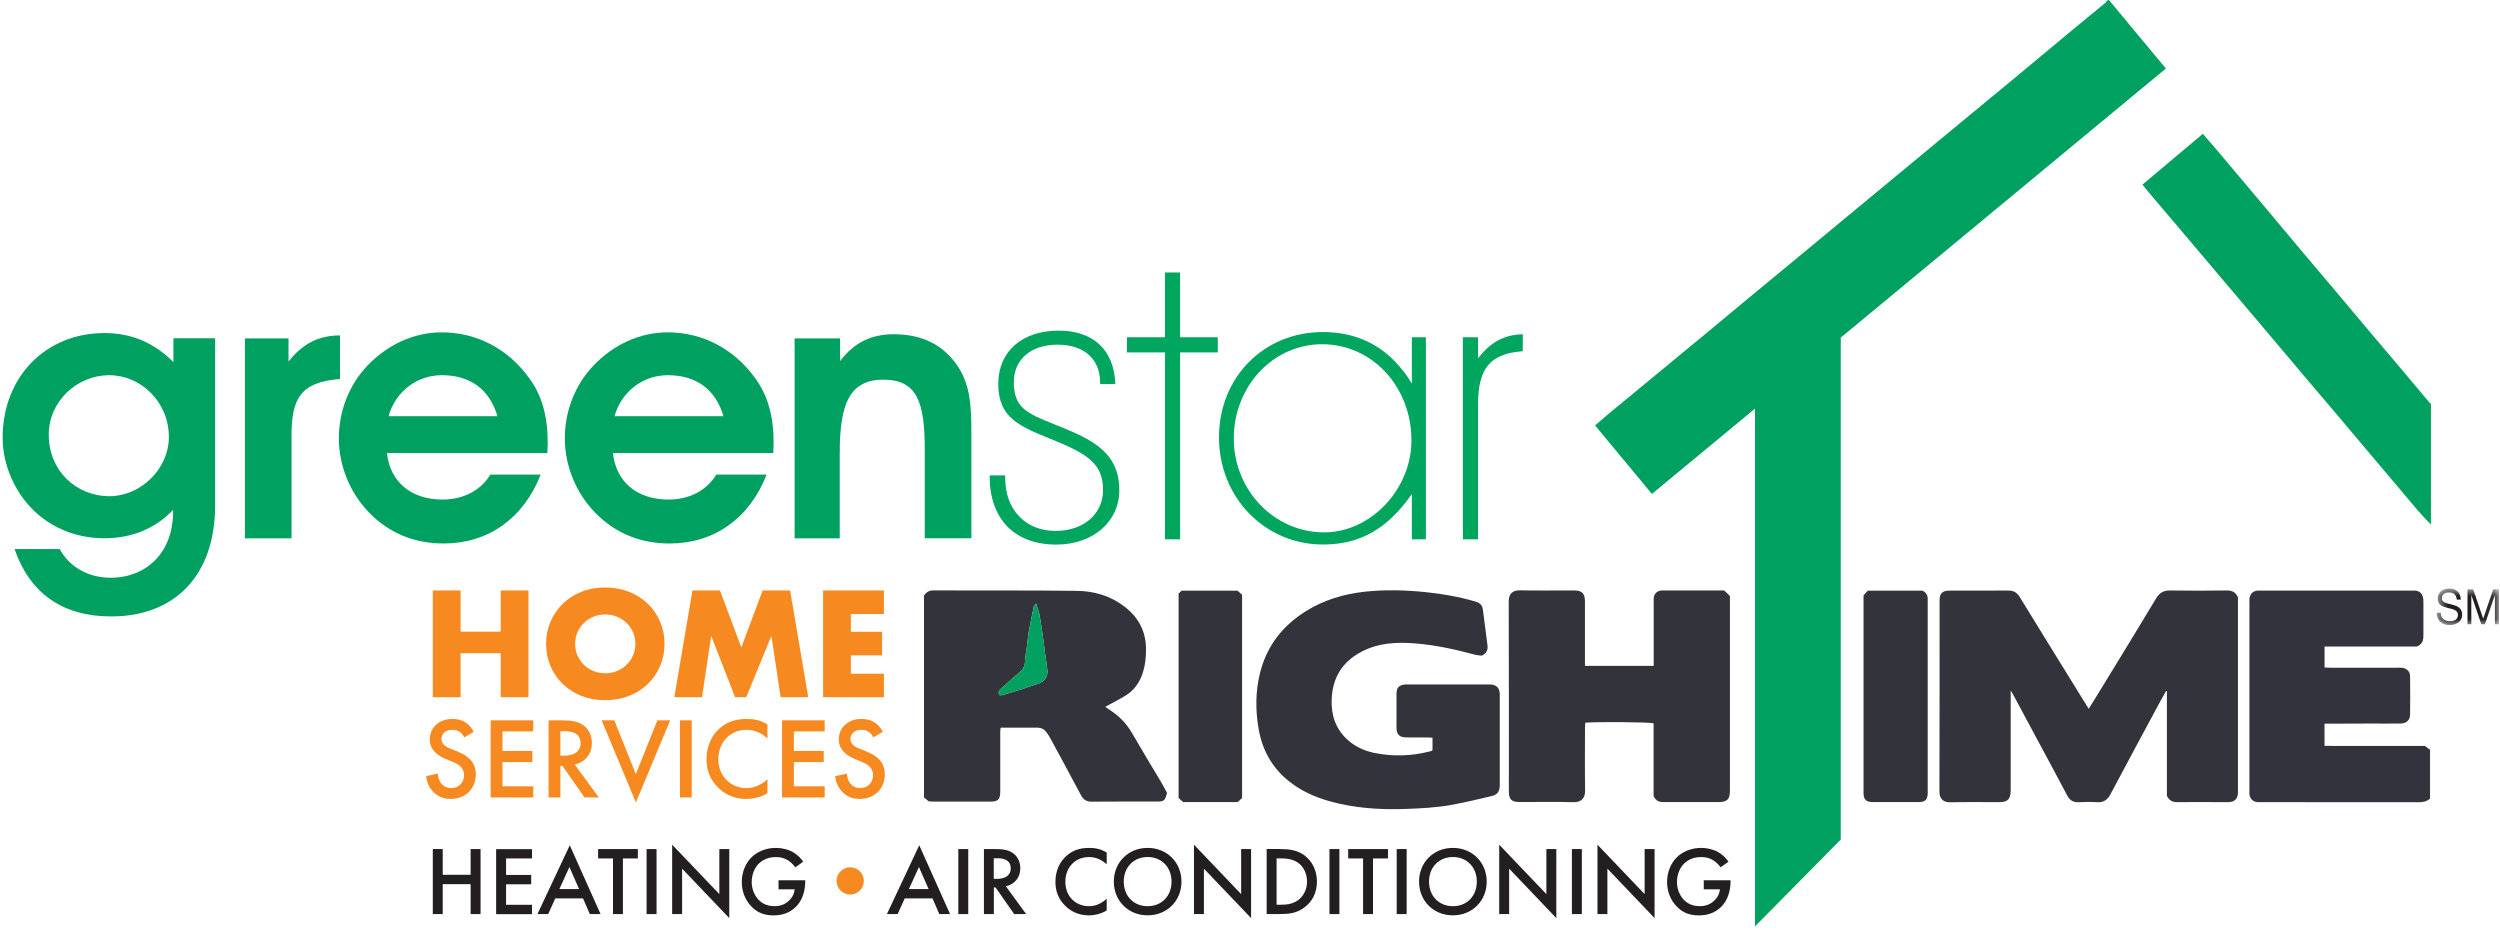 <svg width="216" height="81" viewBox="0 0 216 81" fill="none" xmlns="http://www.w3.org/2000/svg">
<g clip-path="url(#clip0_1378_127630)">
<path d="M182.225 0.016C183.848 1.97 185.476 3.923 187.133 5.919C177.76 13.678 168.408 21.42 159.04 29.171V72.534C156.587 75.016 154.144 77.49 151.632 80.041V35.304C148.628 37.787 145.698 40.214 142.724 42.675C141.092 40.709 139.473 38.759 137.815 36.759C138.217 36.413 138.584 36.085 138.965 35.769C140.332 34.639 141.699 33.513 143.066 32.383C144.463 31.231 145.86 30.079 147.253 28.927C148.59 27.818 149.927 26.705 151.264 25.596C152.657 24.444 154.054 23.293 155.451 22.141C156.762 21.058 158.07 19.97 159.381 18.882C160.817 17.696 162.256 16.511 163.688 15.32C165.191 14.075 166.695 12.829 168.199 11.584C170.036 10.066 171.873 8.551 173.71 7.033C175.517 5.536 177.32 4.03 179.123 2.533C180.033 1.778 180.951 1.035 181.861 0.28C181.955 0.204 182.032 0.101 182.113 0.012H182.22L182.225 0.016Z" fill="#00A160"/>
<path d="M79.821 51.464C80.013 51.187 80.244 51.012 80.616 51.012C84.764 51.025 88.912 50.999 93.061 51.05C94.547 51.067 95.962 51.489 97.171 52.419C98.38 53.353 99.02 54.569 99.016 56.117C99.016 56.804 98.948 57.474 98.738 58.127C98.474 58.95 97.999 59.641 97.252 60.097C96.692 60.438 96.103 60.737 95.5 61.066C95.56 61.112 95.645 61.185 95.739 61.245C96.611 61.778 97.311 62.469 97.824 63.365C98.653 64.806 99.52 66.227 100.37 67.656C100.541 67.946 100.691 68.249 100.832 68.509C100.648 69.195 100.575 69.255 99.93 69.255C98.063 69.255 96.197 69.247 94.329 69.264C93.872 69.264 93.603 69.097 93.394 68.701C92.518 67.041 91.617 65.395 90.724 63.744C90.63 63.574 90.523 63.407 90.403 63.254C90.207 62.993 89.946 62.865 89.617 62.87C88.575 62.874 87.537 62.87 86.452 62.87C86.439 63.006 86.422 63.143 86.422 63.279C86.422 64.981 86.422 66.687 86.422 68.389C86.422 69.063 86.234 69.26 85.572 69.26C83.935 69.26 82.303 69.26 80.667 69.26C80.526 69.26 80.381 69.242 80.244 69.238C80.099 69.119 79.966 69.012 79.834 68.901V51.464H79.821ZM89.848 59.018C90.352 58.762 90.57 58.37 90.485 57.824C90.365 57.039 90.275 56.245 90.168 55.461C90.062 54.693 89.959 53.921 89.822 53.153C89.767 52.833 89.634 52.526 89.51 52.133C89.404 52.296 89.331 52.36 89.314 52.436C89.165 53.161 89.011 53.887 88.882 54.616C88.81 55.017 88.789 55.426 88.733 55.827C88.677 56.267 88.571 56.702 88.562 57.141C88.554 57.581 88.366 57.866 88.041 58.131C87.503 58.57 86.994 59.048 86.477 59.509C86.323 59.645 86.212 59.803 86.341 60.063C86.409 60.063 86.499 60.084 86.58 60.063C87.174 59.888 87.767 59.713 88.353 59.526C88.853 59.364 89.348 59.189 89.848 59.018Z" fill="#33333B"/>
<path d="M209.96 68.998C209.665 69.258 209.323 69.313 208.935 69.313C204.428 69.305 199.916 69.305 195.409 69.305C195.285 69.305 195.157 69.313 195.033 69.305C194.644 69.266 194.384 68.998 194.35 68.605C194.341 68.516 194.35 68.426 194.35 68.337V52.034C194.35 51.927 194.341 51.816 194.35 51.71C194.396 51.322 194.67 51.057 195.054 51.027C195.178 51.019 195.306 51.027 195.43 51.027H208.311C208.435 51.027 208.563 51.019 208.687 51.027C209.046 51.066 209.272 51.266 209.349 51.624C209.375 51.744 209.383 51.872 209.383 51.995C209.383 52.964 209.383 53.932 209.383 54.9C209.383 55.301 209.311 55.655 208.824 55.86H200.843V57.669C200.997 57.677 201.151 57.69 201.309 57.69C203.231 57.69 205.154 57.69 207.076 57.69C207.222 57.69 207.362 57.681 207.508 57.694C207.926 57.728 208.225 58.001 208.23 58.415C208.247 59.528 208.247 60.637 208.23 61.751C208.221 62.237 207.905 62.51 207.38 62.514C206.482 62.523 205.585 62.514 204.684 62.514C203.518 62.514 202.347 62.523 201.181 62.527C201.078 62.527 200.971 62.527 200.839 62.527V64.442C201.394 64.455 201.962 64.442 202.531 64.446C203.125 64.446 203.718 64.446 204.308 64.446H209.507C209.678 64.574 209.819 64.681 209.956 64.783V68.981L209.96 68.998Z" fill="#33333E"/>
<path d="M210.037 45.328C209.661 44.927 209.272 44.539 208.918 44.125C207.79 42.803 206.675 41.472 205.555 40.145C204.308 38.665 203.065 37.185 201.813 35.709C200.933 34.669 200.049 33.636 199.168 32.596C197.895 31.09 196.631 29.584 195.358 28.078C194.294 26.82 193.226 25.566 192.162 24.308C190.842 22.751 189.526 21.19 188.206 19.628C187.339 18.605 186.467 17.581 185.596 16.557C185.433 16.37 185.284 16.174 185.104 15.952C186.843 14.489 188.569 13.043 190.325 11.562C190.748 12.049 191.15 12.501 191.538 12.962C192.82 14.48 194.102 16.003 195.379 17.526C196.575 18.95 197.771 20.384 198.968 21.808C199.831 22.836 200.706 23.86 201.569 24.884C202.608 26.116 203.641 27.353 204.68 28.586C205.521 29.588 206.367 30.582 207.213 31.58C208.114 32.647 209.012 33.717 209.909 34.788C209.943 34.826 209.99 34.852 210.033 34.886V45.328H210.037Z" fill="#00A160"/>
<path d="M173.724 59.662V68.01C173.724 68.116 173.724 68.223 173.724 68.334C173.706 69.059 173.459 69.302 172.745 69.306C171.327 69.306 169.904 69.285 168.49 69.319C167.935 69.332 167.567 69.025 167.567 68.419C167.584 62.912 167.576 57.406 167.58 51.899C167.58 51.259 167.811 51.029 168.456 51.029C170.143 51.024 171.835 51.033 173.523 51.024C173.967 51.024 174.262 51.187 174.493 51.562C175.949 53.942 177.419 56.314 178.884 58.69C179.401 59.526 179.918 60.361 180.465 61.245C180.961 60.443 181.435 59.675 181.905 58.907C183.37 56.51 184.84 54.113 186.284 51.707C186.574 51.221 186.925 51.007 187.497 51.016C189.129 51.046 190.765 51.037 192.401 51.016C192.824 51.016 193.136 51.127 193.358 51.6V68.253C193.358 68.342 193.358 68.432 193.358 68.521C193.337 69.008 193.072 69.285 192.589 69.302C192.158 69.315 191.726 69.302 191.295 69.302C190.235 69.302 189.176 69.293 188.116 69.306C187.715 69.311 187.42 69.178 187.219 68.76V59.722C187.198 59.713 187.172 59.705 187.151 59.696C186.963 60.037 186.766 60.374 186.583 60.716C185.169 63.347 183.75 65.971 182.353 68.611C182.084 69.119 181.738 69.353 181.157 69.311C180.64 69.272 180.115 69.285 179.594 69.311C179.124 69.332 178.825 69.144 178.607 68.73C177.782 67.165 176.94 65.608 176.103 64.051C175.385 62.712 174.663 61.373 173.946 60.033C173.899 59.944 173.843 59.858 173.728 59.662H173.724Z" fill="#33333B"/>
<path d="M128.032 56.649C127.874 56.627 127.643 56.623 127.421 56.563C125.691 56.094 123.944 55.714 122.154 55.582C120.603 55.467 119.069 55.557 117.651 56.299C115.993 57.16 115.139 58.53 115.058 60.385C114.998 61.737 115.37 62.936 116.386 63.879C117.057 64.501 117.864 64.872 118.762 65.056C120.389 65.384 122 65.325 123.602 64.906C123.653 64.894 123.696 64.86 123.769 64.826V63.738C123.636 63.729 123.499 63.717 123.363 63.717C122.735 63.717 122.107 63.725 121.479 63.712C120.902 63.699 120.663 63.452 120.658 62.885C120.654 61.899 120.654 60.914 120.658 59.925C120.658 59.408 120.885 59.182 121.402 59.14C121.509 59.131 121.615 59.14 121.726 59.14H128.459C128.583 59.14 128.711 59.131 128.835 59.14C129.305 59.191 129.536 59.43 129.579 59.903C129.587 59.993 129.579 60.082 129.579 60.172V67.705C129.579 67.777 129.579 67.85 129.579 67.918C129.549 68.396 129.374 68.66 128.908 68.771C127.763 69.044 126.614 69.321 125.452 69.535C124.127 69.778 122.786 69.842 121.44 69.893C119.206 69.974 117.006 69.825 114.848 69.219C113.545 68.852 112.328 68.293 111.277 67.427C109.858 66.263 109.042 64.736 108.739 62.949C108.466 61.349 108.47 59.737 108.863 58.154C109.444 55.812 110.82 54.047 112.862 52.784C114.391 51.837 116.079 51.334 117.86 51.129C119.633 50.929 121.41 50.98 123.175 51.159C124.636 51.308 126.08 51.564 127.494 51.978C127.874 52.089 128.075 52.298 128.122 52.677C128.254 53.705 128.391 54.733 128.519 55.761C128.566 56.132 128.455 56.435 128.028 56.653L128.032 56.649Z" fill="#33333B"/>
<path d="M142.879 57.539C142.879 55.692 142.879 53.901 142.879 52.109C142.879 51.964 142.87 51.824 142.879 51.678C142.908 51.324 143.131 51.086 143.481 51.026C143.532 51.017 143.588 51.017 143.643 51.017C145.403 51.017 147.163 51.017 148.975 51.017C149.129 51.167 149.304 51.337 149.466 51.495V68.322C149.466 69.052 149.227 69.295 148.509 69.299C147.719 69.299 146.929 69.299 146.138 69.299C145.348 69.299 144.523 69.291 143.712 69.299C143.331 69.308 143.049 69.18 142.87 68.77V62.492C142.447 62.389 138.111 62.351 136.97 62.44C136.962 62.59 136.944 62.743 136.944 62.897C136.944 64.705 136.923 66.518 136.953 68.331C136.962 68.92 136.637 69.325 135.979 69.308C134.415 69.269 132.856 69.295 131.292 69.295C130.588 69.295 130.365 69.073 130.365 68.365C130.365 62.897 130.374 57.428 130.353 51.96C130.353 51.329 130.664 50.987 131.335 51.005C132.877 51.034 134.424 51.013 135.966 51.013C136.692 51.013 136.936 51.256 136.94 51.968C136.94 53.636 136.94 55.304 136.94 56.972V57.531H142.87L142.879 57.539Z" fill="#33333B"/>
<path d="M107.317 68.942C107.184 69.065 107.056 69.189 106.945 69.296H102.22C102.113 69.202 101.972 69.074 101.831 68.946V51.283C101.882 51.231 102.019 51.099 102.083 51.035H106.923C107.035 51.133 107.18 51.261 107.317 51.385V68.942Z" fill="#33333B"/>
<path d="M166.106 51.04C166.448 51.202 166.564 51.462 166.555 51.795C166.555 51.884 166.555 51.974 166.555 52.063V68.243C166.555 68.366 166.559 68.494 166.555 68.618C166.517 69.091 166.312 69.292 165.837 69.296C164.974 69.305 164.116 69.296 163.253 69.296C162.749 69.296 162.249 69.305 161.745 69.296C161.236 69.287 161.031 69.079 161.01 68.579C161.01 68.473 161.01 68.366 161.01 68.255V51.432C161.146 51.287 161.266 51.159 161.386 51.031H166.115L166.106 51.04Z" fill="#33333B"/>
<path d="M89.848 59.017C89.348 59.188 88.852 59.367 88.352 59.525C87.763 59.713 87.169 59.888 86.579 60.062C86.503 60.084 86.409 60.062 86.34 60.062C86.212 59.802 86.323 59.644 86.477 59.508C86.994 59.043 87.502 58.569 88.041 58.13C88.37 57.866 88.553 57.58 88.562 57.141C88.57 56.701 88.673 56.266 88.733 55.827C88.784 55.422 88.81 55.016 88.882 54.615C89.01 53.886 89.164 53.161 89.314 52.436C89.331 52.359 89.403 52.295 89.51 52.133C89.634 52.525 89.766 52.832 89.822 53.152C89.959 53.916 90.061 54.688 90.168 55.46C90.279 56.249 90.369 57.038 90.484 57.823C90.565 58.369 90.352 58.761 89.848 59.017Z" fill="#00A160"/>
<path d="M18.588 29.23V43.643C18.588 49.755 15.077 53.261 9.6 53.261C5.409 53.261 2.576 51.265 1.256 47.439H5.157C5.994 48.983 7.639 49.917 9.54 49.917C12.667 49.917 14.953 47.729 14.953 44.223V44.061C13.372 45.703 11.343 46.505 9.023 46.505C6.703 46.505 4.61 45.699 2.999 44.188C1.26 42.551 0.227 40.136 0.227 37.82C0.227 32.608 3.901 28.777 9.023 28.777C11.377 28.777 13.308 29.613 14.983 31.285V29.225H18.593L18.588 29.23ZM9.467 42.87C12.142 42.87 14.59 40.52 14.59 37.756C14.59 34.732 12.171 32.416 9.433 32.416C6.695 32.416 4.212 34.634 4.212 37.564C4.212 40.652 6.562 42.87 9.463 42.87H9.467Z" fill="#00A160"/>
<path d="M25.189 37.695V46.512H21.16V29.236H24.928V31.233C26.12 29.723 27.504 28.98 29.375 28.98V32.747C25.928 33.003 25.184 34.483 25.184 37.699L25.189 37.695Z" fill="#00A160"/>
<path d="M38.24 43.162C40.013 43.162 41.526 42.39 42.363 41.008H46.712C45.23 44.804 42.166 46.958 38.334 46.958C35.788 46.958 33.596 46.058 31.858 44.254C30.213 42.548 29.277 40.202 29.277 37.886C29.277 35.569 30.115 33.317 31.725 31.611C33.498 29.747 35.784 28.715 38.172 28.715C41.167 28.715 43.875 30.131 45.678 32.609C46.84 34.153 47.323 35.987 47.323 38.27C47.323 38.56 47.289 38.85 47.289 39.14H33.434C33.691 41.618 35.498 43.162 38.236 43.162H38.24ZM38.176 32.417C36.049 32.417 34.182 33.799 33.571 35.958H42.978C42.303 33.642 40.624 32.417 38.176 32.417Z" fill="#00A160"/>
<path d="M57.764 43.162C59.537 43.162 61.049 42.39 61.886 41.008H66.236C64.753 44.804 61.69 46.958 57.858 46.958C55.312 46.958 53.124 46.058 51.381 44.254C49.736 42.548 48.801 40.202 48.801 37.886C48.801 35.569 49.638 33.317 51.249 31.611C53.022 29.747 55.307 28.715 57.691 28.715C60.686 28.715 63.395 30.131 65.197 32.609C66.355 34.153 66.842 35.987 66.842 38.27C66.842 38.56 66.812 38.85 66.812 39.14H52.958C53.214 41.618 55.021 43.162 57.76 43.162H57.764ZM57.7 32.417C55.576 32.417 53.705 33.799 53.094 35.958H62.506C61.827 33.642 60.152 32.417 57.704 32.417H57.7Z" fill="#00A160"/>
<path d="M72.584 31.195C73.776 29.617 75.258 28.879 77.223 28.879C79.735 28.879 81.572 29.843 82.798 31.711C83.828 33.319 83.926 35.119 83.926 37.371V46.508H79.898V38.852C79.898 34.765 79.252 32.803 76.322 32.803C73.391 32.803 72.554 34.927 72.554 39.112V46.512H68.653V29.237H72.584V31.199V31.195Z" fill="#00A160"/>
<path d="M92.984 37.451C92.284 37.136 91.643 36.88 91.079 36.654C88.755 35.72 87.593 35.246 87.593 33.032C87.593 31.053 89.075 29.778 91.369 29.778C93.663 29.778 95.047 31.023 95.047 33.032V33.186H96.363V33.092C96.227 30.217 94.445 28.566 91.468 28.566C88.302 28.566 86.251 30.371 86.251 33.16C86.251 36.108 88.033 36.82 90.98 38.006C94.031 39.243 95.304 40.117 95.304 42.331C95.304 44.417 93.616 45.871 91.207 45.871C88.601 45.871 86.849 44.037 86.849 41.299V41.077H85.508V41.171C85.508 44.852 87.661 47.053 91.271 47.053C94.419 47.053 96.709 45.078 96.709 42.365C96.709 40.079 95.629 38.658 92.984 37.456V37.451Z" fill="#00A65D"/>
<path d="M101.96 23.543H100.652V29.139H97.367V30.449H100.652V46.598H101.96V30.449H105.215V29.139H101.96V23.543Z" fill="#00A65D"/>
<path d="M121.983 33.141C120.197 30.185 117.617 28.688 114.306 28.688C109.188 28.688 105.321 32.599 105.321 37.786C105.321 42.973 109.269 47.046 114.306 47.046C117.505 47.046 119.885 45.698 121.983 42.683V46.598H123.196V29.14H121.983V33.141ZM114.404 45.997C110.098 45.997 106.599 42.358 106.599 37.884C106.599 33.409 109.957 29.741 114.242 29.741C118.527 29.741 121.949 33.388 121.949 38.046C121.949 42.282 118.424 45.997 114.404 45.997Z" fill="#00A65D"/>
<path d="M131.475 28.883C129.929 28.943 128.784 29.566 127.703 30.956V29.139H126.392V46.598H127.703V34.957C127.703 31.835 128.728 30.585 131.488 30.351L131.569 30.342V28.879H131.475V28.883Z" fill="#00A65D"/>
<path d="M40.932 63.235C40.791 62.953 40.603 62.727 40.424 62.565C40.214 62.386 39.804 62.117 39.082 62.117C37.831 62.117 37.13 62.975 37.13 63.875C37.13 64.873 37.942 65.333 38.488 65.564L39.129 65.832C39.569 66.012 40.09 66.293 40.09 66.971C40.09 67.65 39.612 68.089 38.988 68.089C38.587 68.089 38.309 67.927 38.117 67.688C37.954 67.479 37.835 67.168 37.835 66.839L36.822 67.057C36.861 67.517 37.023 67.957 37.382 68.358C37.724 68.737 38.181 69.027 38.954 69.027C40.206 69.027 41.107 68.157 41.107 66.89C41.107 66.131 40.766 65.431 39.535 64.932L38.864 64.664C38.215 64.403 38.142 64.054 38.142 63.853C38.142 63.422 38.463 63.056 39.082 63.056C39.373 63.056 39.591 63.124 39.804 63.294C39.954 63.422 40.044 63.563 40.103 63.712L40.923 63.235H40.932ZM46.076 62.237H42.393V68.899H46.076V67.94H43.414V65.841H45.995V64.881H43.414V63.192H46.076V62.232V62.237ZM47.396 62.237V68.899H48.417V66.174H48.596L50.506 68.899H51.736L49.656 66.054C50.544 65.854 51.138 65.154 51.138 64.195C51.138 63.904 51.078 63.115 50.348 62.625C49.916 62.335 49.4 62.237 48.588 62.237H47.396ZM48.417 63.175H48.767C49.267 63.175 50.16 63.265 50.16 64.203C50.16 65.261 49.019 65.291 48.737 65.291H48.417V63.175ZM51.98 62.237L54.941 69.33L57.901 62.237H56.799L54.936 66.882L53.074 62.237H51.971H51.98ZM58.743 62.237V68.899H59.764V62.237H58.743ZM66.309 62.595C65.728 62.224 65.138 62.117 64.527 62.117C63.609 62.117 62.806 62.339 62.114 62.987C61.554 63.516 61.041 64.365 61.041 65.594C61.041 66.532 61.332 67.381 62.114 68.11C62.502 68.481 63.263 69.031 64.476 69.031C64.937 69.031 65.638 68.933 66.309 68.532V67.325C65.928 67.684 65.309 68.093 64.506 68.093C63.083 68.093 62.062 67.005 62.062 65.594C62.062 64.182 63.045 63.056 64.493 63.056C64.873 63.056 65.565 63.124 66.305 63.794V62.595H66.309ZM71.252 62.237H67.569V68.899H71.252V67.94H68.59V65.841H71.17V64.881H68.59V63.192H71.252V62.232V62.237ZM76.276 63.235C76.135 62.953 75.947 62.727 75.763 62.565C75.554 62.386 75.144 62.117 74.422 62.117C73.17 62.117 72.469 62.975 72.469 63.875C72.469 64.873 73.281 65.333 73.828 65.564L74.469 65.832C74.909 66.012 75.43 66.293 75.43 66.971C75.43 67.65 74.951 68.089 74.328 68.089C73.926 68.089 73.648 67.927 73.456 67.688C73.294 67.479 73.174 67.168 73.174 66.839L72.162 67.057C72.2 67.517 72.362 67.957 72.721 68.358C73.063 68.737 73.52 69.027 74.293 69.027C75.545 69.027 76.447 68.157 76.447 66.89C76.447 66.131 76.105 65.431 74.874 64.932L74.204 64.664C73.554 64.403 73.482 64.054 73.482 63.853C73.482 63.422 73.802 63.056 74.422 63.056C74.712 63.056 74.93 63.124 75.144 63.294C75.293 63.422 75.383 63.563 75.443 63.712L76.263 63.235H76.276Z" fill="#F6891F"/>
<path d="M39.795 51.018H37.395V60.24H39.795V56.435H43.26V60.24H45.661V51.018H43.26V54.575H39.795V51.018ZM49.899 54.614C50.04 54.302 50.224 54.034 50.463 53.808C50.698 53.582 50.976 53.402 51.288 53.274C51.604 53.147 51.933 53.087 52.287 53.087C52.642 53.087 52.971 53.151 53.287 53.274C53.603 53.402 53.877 53.577 54.12 53.808C54.359 54.038 54.551 54.307 54.688 54.614C54.825 54.925 54.898 55.262 54.898 55.629C54.898 55.996 54.829 56.333 54.688 56.644C54.551 56.956 54.359 57.224 54.12 57.45C53.881 57.681 53.603 57.856 53.287 57.983C52.971 58.111 52.638 58.171 52.287 58.171C51.937 58.171 51.604 58.107 51.288 57.983C50.971 57.856 50.698 57.681 50.463 57.45C50.228 57.22 50.04 56.951 49.899 56.644C49.762 56.333 49.69 55.996 49.69 55.629C49.69 55.262 49.758 54.925 49.899 54.614ZM47.562 57.544C47.814 58.137 48.165 58.653 48.617 59.093C49.066 59.532 49.604 59.877 50.228 60.125C50.852 60.372 51.54 60.496 52.292 60.496C53.044 60.496 53.718 60.372 54.351 60.125C54.979 59.877 55.521 59.532 55.974 59.093C56.427 58.653 56.782 58.137 57.034 57.544C57.286 56.951 57.414 56.316 57.414 55.629C57.414 54.942 57.286 54.307 57.034 53.714C56.782 53.121 56.427 52.609 55.974 52.165C55.521 51.726 54.979 51.381 54.351 51.133C53.723 50.886 53.035 50.758 52.292 50.758C51.548 50.758 50.852 50.882 50.228 51.133C49.604 51.381 49.066 51.726 48.617 52.165C48.169 52.605 47.819 53.121 47.562 53.714C47.31 54.307 47.182 54.942 47.182 55.629C47.182 56.316 47.31 56.951 47.562 57.544ZM60.652 60.24L61.447 54.934L63.514 60.24H64.472L66.65 54.934L67.445 60.24H69.833L68.265 51.018H65.89L64.053 55.936L62.203 51.018H59.828L58.26 60.24H60.648H60.652ZM76.37 51.018H71.115V60.24H76.37V58.21H73.516V56.619H76.211V54.588H73.516V53.048H76.37V51.018Z" fill="#F6891F"/>
<mask id="mask0_1378_127630" style="mask-type:luminance" maskUnits="userSpaceOnUse" x="210" y="50" width="6" height="5">
<path d="M215.894 50.852H210.532V54.008H215.894V50.852Z" fill="white"/>
</mask>
<g mask="url(#mask0_1378_127630)">
<path d="M213.177 53.936H213.523V51.428H213.531L214.386 53.936H214.698L215.552 51.428H215.561V53.936H215.907V50.92H215.411L214.548 53.454L213.685 50.92H213.19V53.936H213.177ZM212.613 51.803C212.591 51.142 212.164 50.848 211.609 50.848C211.113 50.848 210.618 51.116 210.618 51.731C210.618 52.285 211.058 52.422 211.493 52.528C211.929 52.635 212.365 52.707 212.365 53.121C212.365 53.556 212.002 53.671 211.673 53.671C211.258 53.671 210.878 53.454 210.878 52.946H210.532C210.532 53.68 211.049 54.008 211.66 54.008C212.156 54.008 212.728 53.752 212.728 53.108C212.728 52.516 212.292 52.349 211.857 52.238C211.417 52.127 210.981 52.072 210.981 51.701C210.981 51.308 211.288 51.185 211.592 51.185C211.968 51.185 212.228 51.372 212.267 51.803H212.613Z" fill="#231F20"/>
</g>
<path d="M38.252 75.582H40.662V73.359H41.52V78.977H40.662V76.392H38.252V78.977H37.394V73.359H38.252V75.582Z" fill="#231F20"/>
<path d="M45.964 74.169H43.725V75.594H45.895V76.404H43.725V78.174H45.964V78.985H42.866V73.367H45.964V74.178V74.169Z" fill="#231F20"/>
<path d="M50.377 77.621H47.976L47.361 78.977H46.434L49.228 73.031L51.889 78.977H50.962L50.373 77.621H50.377ZM50.031 76.815L49.198 74.912L48.33 76.815H50.031Z" fill="#231F20"/>
<path d="M53.82 74.17V78.977H52.962V74.17H51.676V73.359H55.111V74.17H53.825H53.82Z" fill="#231F20"/>
<path d="M56.725 73.359V78.977H55.866V73.359H56.725Z" fill="#231F20"/>
<path d="M58.075 78.978V72.981L62.151 77.25V73.36H63.01V79.323L58.934 75.053V78.978H58.075Z" fill="#231F20"/>
<path d="M67.26 76.056H69.575V76.099C69.575 77.058 69.289 77.843 68.742 78.372C68.161 78.935 67.469 79.089 66.833 79.089C66.017 79.089 65.436 78.854 64.923 78.321C64.376 77.758 64.09 77.007 64.09 76.197C64.09 75.322 64.444 74.563 64.906 74.098C65.384 73.608 66.153 73.258 67.02 73.258C67.525 73.258 68.046 73.369 68.486 73.612C68.947 73.872 69.234 74.201 69.396 74.452L68.712 74.934C68.546 74.7 68.289 74.444 68.02 74.294C67.708 74.111 67.371 74.051 67.029 74.051C66.299 74.051 65.824 74.354 65.547 74.631C65.175 75.002 64.948 75.6 64.948 76.205C64.948 76.768 65.158 77.336 65.53 77.728C65.918 78.142 66.397 78.291 66.935 78.291C67.422 78.291 67.828 78.146 68.191 77.792C68.503 77.489 68.627 77.161 68.661 76.841H67.264V76.047L67.26 76.056Z" fill="#231F20"/>
<path d="M73.459 74.934C74.109 74.934 74.638 75.463 74.638 76.111C74.638 76.759 74.109 77.288 73.459 77.288C72.81 77.288 72.28 76.759 72.28 76.111C72.28 75.463 72.81 74.934 73.459 74.934Z" fill="#F6891F"/>
<path d="M80.572 77.621H78.171L77.556 78.977H76.629L79.423 73.031L82.085 78.977H81.157L80.568 77.621H80.572ZM80.23 76.815L79.397 74.912L78.53 76.815H80.23Z" fill="#231F20"/>
<path d="M83.657 73.359V78.977H82.798V73.359H83.657Z" fill="#231F20"/>
<path d="M86.006 73.359C86.69 73.359 87.126 73.445 87.489 73.688C88.104 74.102 88.155 74.767 88.155 75.01C88.155 75.821 87.659 76.409 86.908 76.576L88.659 78.977H87.625L86.019 76.678H85.869V78.977H85.011V73.359H86.01H86.006ZM85.861 75.936H86.13C86.365 75.936 87.326 75.91 87.326 75.019C87.326 74.225 86.579 74.153 86.156 74.153H85.861V75.94V75.936Z" fill="#231F20"/>
<path d="M95.619 74.674C94.995 74.111 94.414 74.051 94.094 74.051C92.872 74.051 92.047 74.951 92.047 76.188C92.047 77.425 92.906 78.295 94.102 78.295C94.777 78.295 95.298 77.95 95.619 77.647V78.666C95.055 79.003 94.465 79.089 94.076 79.089C93.06 79.089 92.419 78.624 92.09 78.312C91.432 77.698 91.189 76.982 91.189 76.188C91.189 75.152 91.616 74.435 92.09 73.992C92.671 73.445 93.346 73.258 94.119 73.258C94.632 73.258 95.127 73.352 95.619 73.663V74.674Z" fill="#231F20"/>
<path d="M102.079 76.171C102.079 77.822 100.84 79.085 99.156 79.085C97.473 79.085 96.234 77.822 96.234 76.171C96.234 74.52 97.473 73.258 99.156 73.258C100.84 73.258 102.079 74.52 102.079 76.171ZM101.22 76.171C101.22 74.926 100.361 74.047 99.156 74.047C97.952 74.047 97.093 74.921 97.093 76.171C97.093 77.421 97.952 78.295 99.156 78.295C100.361 78.295 101.22 77.421 101.22 76.171Z" fill="#231F20"/>
<path d="M103.159 78.978V72.981L107.235 77.25V73.36H108.094V79.323L104.018 75.053V78.978H103.159Z" fill="#231F20"/>
<path d="M110.619 73.36C111.4 73.36 112.084 73.445 112.708 73.906C113.391 74.418 113.784 75.237 113.784 76.171C113.784 77.105 113.395 77.915 112.656 78.436C111.998 78.901 111.383 78.973 110.601 78.973H109.439V73.356H110.619V73.36ZM110.298 78.167H110.67C111.093 78.167 111.67 78.133 112.161 77.77C112.55 77.476 112.926 76.939 112.926 76.171C112.926 75.403 112.571 74.848 112.169 74.554C111.682 74.2 111.084 74.166 110.67 74.166H110.298V78.167Z" fill="#231F20"/>
<path d="M115.724 73.359V78.977H114.865V73.359H115.724Z" fill="#231F20"/>
<path d="M118.629 74.17V78.977H117.77V74.17H116.484V73.359H119.919V74.17H118.633H118.629Z" fill="#231F20"/>
<path d="M121.534 73.359V78.977H120.675V73.359H121.534Z" fill="#231F20"/>
<path d="M128.451 76.171C128.451 77.822 127.212 79.085 125.529 79.085C123.845 79.085 122.606 77.822 122.606 76.171C122.606 74.52 123.845 73.258 125.529 73.258C127.212 73.258 128.451 74.52 128.451 76.171ZM127.596 76.171C127.596 74.926 126.738 74.047 125.533 74.047C124.328 74.047 123.469 74.921 123.469 76.171C123.469 77.421 124.328 78.295 125.533 78.295C126.738 78.295 127.596 77.421 127.596 76.171Z" fill="#231F20"/>
<path d="M129.531 78.978V72.981L133.607 77.25V73.36H134.466V79.323L130.39 75.053V78.978H129.531Z" fill="#231F20"/>
<path d="M136.67 73.359V78.977H135.812V73.359H136.67Z" fill="#231F20"/>
<path d="M138.021 78.978V72.981L142.096 77.25V73.36H142.955V79.323L138.879 75.053V78.978H138.021Z" fill="#231F20"/>
<path d="M147.205 76.056H149.521V76.099C149.521 77.058 149.234 77.843 148.688 78.372C148.107 78.935 147.414 79.089 146.778 79.089C145.962 79.089 145.381 78.854 144.868 78.321C144.321 77.758 144.035 77.007 144.035 76.197C144.035 75.322 144.39 74.563 144.851 74.098C145.33 73.608 146.099 73.258 146.966 73.258C147.47 73.258 147.991 73.369 148.431 73.612C148.893 73.872 149.179 74.201 149.341 74.452L148.658 74.934C148.491 74.7 148.235 74.444 147.966 74.294C147.654 74.111 147.316 74.051 146.97 74.051C146.24 74.051 145.765 74.354 145.488 74.631C145.116 75.002 144.89 75.6 144.89 76.205C144.89 76.768 145.099 77.336 145.471 77.728C145.859 78.142 146.338 78.291 146.876 78.291C147.363 78.291 147.769 78.146 148.132 77.792C148.444 77.489 148.568 77.161 148.602 76.841H147.205V76.047V76.056Z" fill="#231F20"/>
</g>
<defs>
<clipPath id="clip0_1378_127630">
<rect width="216" height="81" fill="white"/>
</clipPath>
</defs>
</svg>

